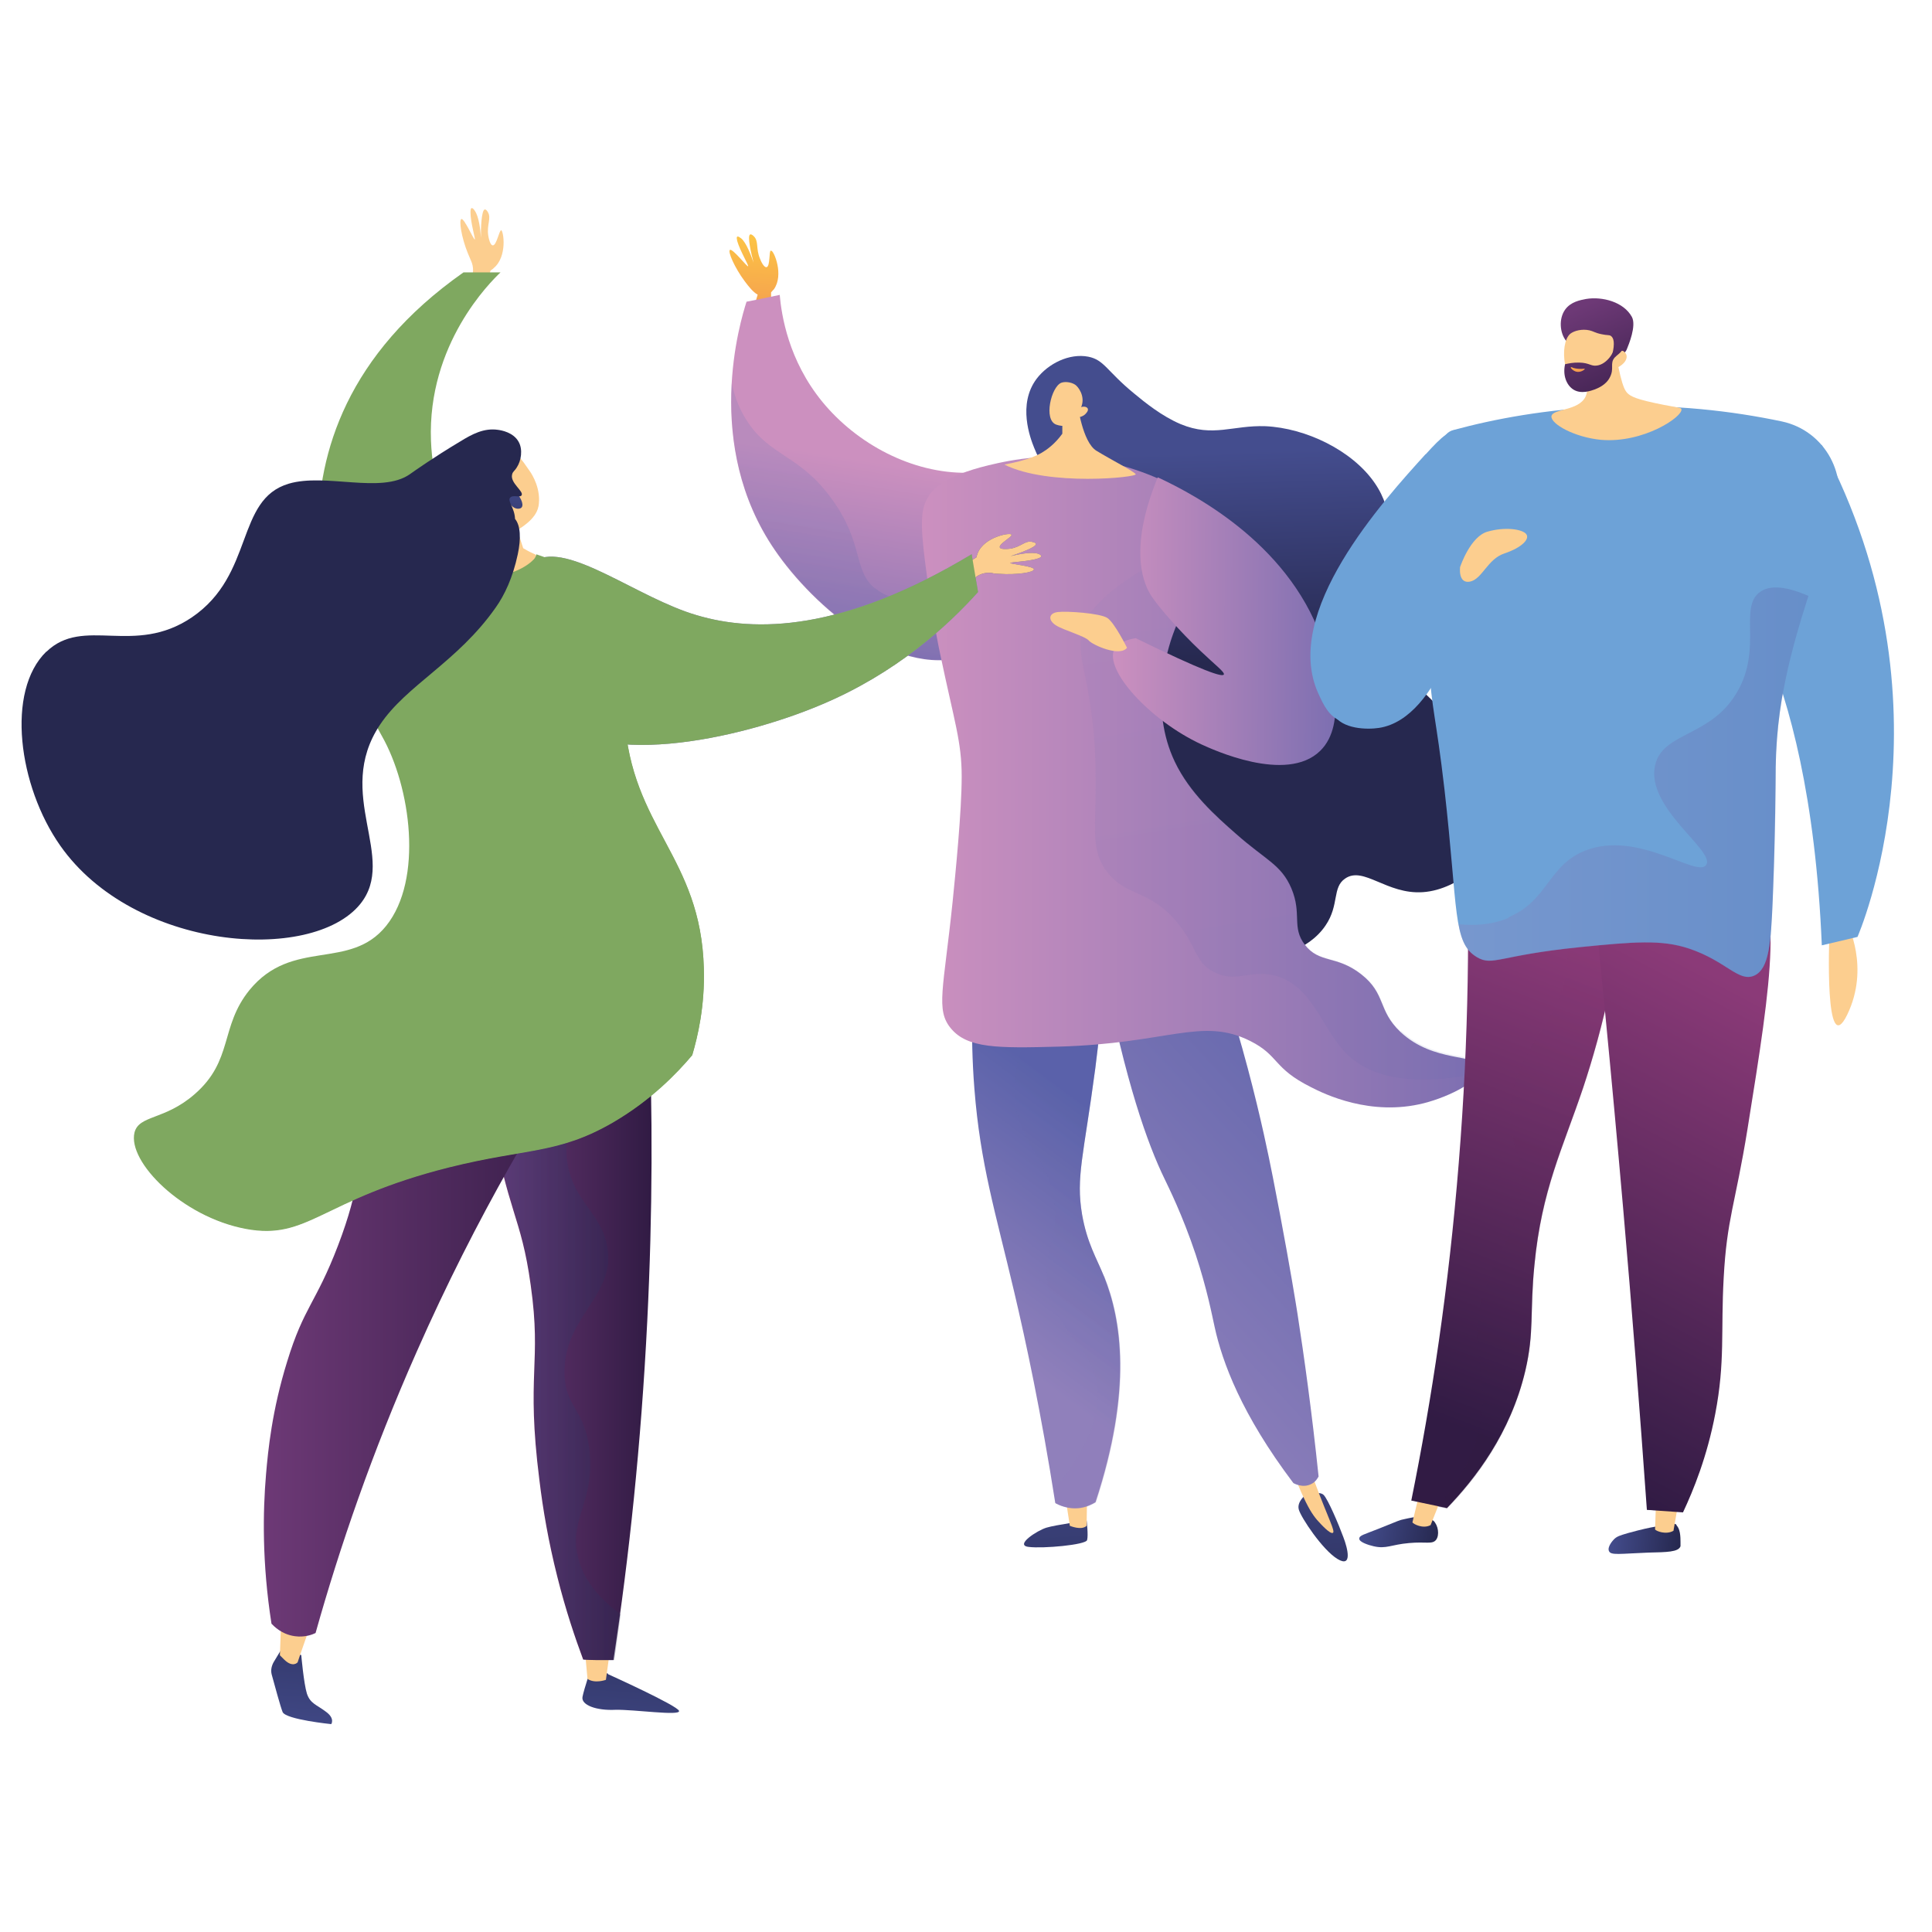 <?xml version="1.0" encoding="UTF-8"?>
<svg id="Laag_1" data-name="Laag 1" xmlns="http://www.w3.org/2000/svg" xmlns:xlink="http://www.w3.org/1999/xlink" version="1.1" viewBox="0 0 850.4 850.4">
  <defs>
    <style>
      .cls-1 {
        fill: url(#Naamloos_verloop_17-3);
      }

      .cls-1, .cls-2, .cls-3, .cls-4, .cls-5, .cls-6 {
        mix-blend-mode: multiply;
      }

      .cls-1, .cls-3, .cls-7, .cls-8, .cls-9, .cls-10, .cls-11, .cls-12, .cls-13, .cls-14, .cls-15, .cls-4, .cls-5, .cls-6, .cls-16, .cls-17, .cls-18, .cls-19, .cls-20, .cls-21, .cls-22, .cls-23, .cls-24, .cls-25, .cls-26, .cls-27, .cls-28, .cls-29, .cls-30, .cls-31, .cls-32, .cls-33, .cls-34 {
        stroke-width: 0px;
      }

      .cls-1, .cls-3, .cls-4, .cls-5, .cls-6 {
        opacity: .3;
      }

      .cls-1, .cls-3, .cls-4, .cls-5, .cls-6, .cls-35 {
        isolation: isolate;
      }

      .cls-2 {
        opacity: .1;
      }

      .cls-3 {
        fill: url(#Naamloos_verloop_29);
      }

      .cls-7 {
        fill: url(#Naamloos_verloop_22);
      }

      .cls-8 {
        fill: url(#Naamloos_verloop_25);
      }

      .cls-9 {
        fill: url(#Naamloos_verloop_28);
      }

      .cls-10 {
        fill: url(#Naamloos_verloop_27);
      }

      .cls-11 {
        fill: url(#Naamloos_verloop_17);
      }

      .cls-12 {
        fill: url(#Naamloos_verloop_12);
      }

      .cls-13 {
        fill: #fcce8f;
      }

      .cls-14 {
        fill: #6da2d7;
      }

      .cls-15 {
        fill: #26284f;
      }

      .cls-4 {
        fill: url(#Naamloos_verloop_25-2);
      }

      .cls-5 {
        fill: url(#Naamloos_verloop_29-4);
      }

      .cls-6 {
        fill: url(#Naamloos_verloop_29-7);
      }

      .cls-16 {
        fill: url(#Naamloos_verloop_12-2);
      }

      .cls-17 {
        fill: url(#Naamloos_verloop_12-3);
      }

      .cls-18 {
        fill: url(#Naamloos_verloop_17-2);
      }

      .cls-19 {
        fill: url(#Naamloos_verloop_29-5);
      }

      .cls-20 {
        fill: url(#Naamloos_verloop_29-6);
      }

      .cls-21 {
        fill: url(#Naamloos_verloop_29-3);
      }

      .cls-22 {
        fill: url(#Naamloos_verloop_29-2);
      }

      .cls-23 {
        fill: url(#Naamloos_verloop_27-2);
      }

      .cls-24 {
        fill: url(#Naamloos_verloop_27-4);
      }

      .cls-25 {
        fill: url(#Naamloos_verloop_27-3);
      }

      .cls-26 {
        fill: url(#Naamloos_verloop_25-3);
      }

      .cls-27 {
        fill: url(#Naamloos_verloop_22-7);
      }

      .cls-28 {
        fill: url(#Naamloos_verloop_22-4);
      }

      .cls-29 {
        fill: url(#Naamloos_verloop_22-6);
      }

      .cls-30 {
        fill: url(#Naamloos_verloop_22-3);
      }

      .cls-31 {
        fill: url(#Naamloos_verloop_22-5);
      }

      .cls-32 {
        fill: url(#Naamloos_verloop_22-2);
      }

      .cls-33 {
        fill: url(#Naamloos_verloop_2);
      }

      .cls-34 {
        fill: #7fa860;
      }
    </style>
    <linearGradient id="Naamloos_verloop_2" data-name="Naamloos verloop 2" x1="332.6" y1="746.8" x2="327.4" y2="674.6" gradientTransform="translate(0 851.6) scale(1 -1)" gradientUnits="userSpaceOnUse">
      <stop offset="0" stop-color="#fcc345"/>
      <stop offset=".3" stop-color="#f7ab4c"/>
      <stop offset="1" stop-color="#ee7159"/>
    </linearGradient>
    <linearGradient id="Naamloos_verloop_12" data-name="Naamloos verloop 12" x1="392.1" y1="647.2" x2="375.8" y2="545.3" gradientTransform="translate(0 851.6) scale(1 -1)" gradientUnits="userSpaceOnUse">
      <stop offset="0" stop-color="#cc90bf"/>
      <stop offset="1" stop-color="#7d6fb1"/>
    </linearGradient>
    <linearGradient id="Naamloos_verloop_29" data-name="Naamloos verloop 29" x1="392.3" y1="647.2" x2="375.9" y2="545.3" gradientTransform="translate(0 851.6) scale(1 -1)" gradientUnits="userSpaceOnUse">
      <stop offset="0" stop-color="#9080bb"/>
      <stop offset="1" stop-color="#5a62aa"/>
    </linearGradient>
    <linearGradient id="Naamloos_verloop_22" data-name="Naamloos verloop 22" x1="462" y1="223.8" x2="468.5" y2="107" gradientTransform="translate(0 851.6) scale(1 -1)" gradientUnits="userSpaceOnUse">
      <stop offset="0" stop-color="#444d8e"/>
      <stop offset="1" stop-color="#26284f"/>
    </linearGradient>
    <linearGradient id="Naamloos_verloop_22-2" data-name="Naamloos verloop 22" x1="579.5" y1="230.3" x2="586" y2="113.6" xlink:href="#Naamloos_verloop_22"/>
    <linearGradient id="Naamloos_verloop_29-2" data-name="Naamloos verloop 29" x1="424.2" y1="268.8" x2="489.7" y2="356.6" xlink:href="#Naamloos_verloop_29"/>
    <linearGradient id="Naamloos_verloop_29-3" data-name="Naamloos verloop 29" x1="473" y1="257.8" x2="626.4" y2="400.8" xlink:href="#Naamloos_verloop_29"/>
    <linearGradient id="Naamloos_verloop_22-3" data-name="Naamloos verloop 22" x1="554.6" y1="653.2" x2="557.5" y2="560.4" xlink:href="#Naamloos_verloop_22"/>
    <linearGradient id="Naamloos_verloop_29-4" data-name="Naamloos verloop 29" x1="432.7" y1="262.5" x2="498.2" y2="350.4" xlink:href="#Naamloos_verloop_29"/>
    <linearGradient id="Naamloos_verloop_12-2" data-name="Naamloos verloop 12" x1="405.9" y1="507.3" x2="651.7" y2="507.3" xlink:href="#Naamloos_verloop_12"/>
    <linearGradient id="Naamloos_verloop_29-5" data-name="Naamloos verloop 29" x1="531.1" y1="650.2" x2="568.6" y2="420.9" xlink:href="#Naamloos_verloop_29"/>
    <linearGradient id="Naamloos_verloop_12-3" data-name="Naamloos verloop 12" x1="522.8" y1="592.2" x2="620.9" y2="592.2" gradientTransform="translate(-36 862.6) rotate(.3) scale(1 -1)" xlink:href="#Naamloos_verloop_12"/>
    <linearGradient id="Naamloos_verloop_22-4" data-name="Naamloos verloop 22" x1="-802.1" y1="1250.6" x2="-807.3" y2="1178.5" gradientTransform="translate(-1032.3 239) rotate(-122.7)" xlink:href="#Naamloos_verloop_22"/>
    <linearGradient id="Naamloos_verloop_17" data-name="Naamloos verloop 17" x1="-2033.3" y1="163.2" x2="-2025.6" y2="65.8" gradientTransform="translate(-1750.8 851.6) rotate(-180)" gradientUnits="userSpaceOnUse">
      <stop offset="0" stop-color="#26284f"/>
      <stop offset="1" stop-color="#444d8e"/>
    </linearGradient>
    <linearGradient id="Naamloos_verloop_17-2" data-name="Naamloos verloop 17" x1="-1888.9" y1="174.5" x2="-1881.3" y2="77.2" xlink:href="#Naamloos_verloop_17"/>
    <linearGradient id="Naamloos_verloop_27" data-name="Naamloos verloop 27" x1="-2663.8" y1="272.3" x2="-2589.3" y2="272.3" gradientTransform="translate(-2377.1 851.6) rotate(-180)" gradientUnits="userSpaceOnUse">
      <stop offset="0" stop-color="#311b44"/>
      <stop offset="1" stop-color="#6d3976"/>
    </linearGradient>
    <linearGradient id="Naamloos_verloop_17-3" data-name="Naamloos verloop 17" x1="-2658.7" y1="272.2" x2="-2589.3" y2="272.2" gradientTransform="translate(-2377.1 851.6) rotate(-180)" xlink:href="#Naamloos_verloop_17"/>
    <linearGradient id="Naamloos_verloop_27-2" data-name="Naamloos verloop 27" x1="-2643.3" y1="279.5" x2="-2493.3" y2="279.5" xlink:href="#Naamloos_verloop_27"/>
    <linearGradient id="Naamloos_verloop_29-6" data-name="Naamloos verloop 29" x1="-2176.5" y1="1055.7" x2="-2106.1" y2="764" gradientTransform="translate(-2093.7 78.5) rotate(-149.6)" xlink:href="#Naamloos_verloop_29"/>
    <linearGradient id="Naamloos_verloop_22-5" data-name="Naamloos verloop 22" x1="-3470.3" y1="2015" x2="-3494.6" y2="1975.6" gradientTransform="translate(-3784.9 113.3) rotate(-148.5)" xlink:href="#Naamloos_verloop_22"/>
    <linearGradient id="Naamloos_verloop_22-6" data-name="Naamloos verloop 22" x1="160.7" y1="154.6" x2="192.2" y2="154.6" gradientTransform="translate(533.9 815.3) rotate(5.2) scale(1 -1)" xlink:href="#Naamloos_verloop_22"/>
    <linearGradient id="Naamloos_verloop_22-7" data-name="Naamloos verloop 22" x1="-143.2" y1="208.4" x2="-109.7" y2="208.4" gradientTransform="translate(695.5 904.8) rotate(12.3) scale(1 -1)" xlink:href="#Naamloos_verloop_22"/>
    <linearGradient id="Naamloos_verloop_25" data-name="Naamloos verloop 25" x1="-39.2" y1="290.6" x2="-128.5" y2="491.9" gradientTransform="translate(583.7 907.8) rotate(177)" gradientUnits="userSpaceOnUse">
      <stop offset="0" stop-color="#311b44"/>
      <stop offset="1" stop-color="#8b3a78"/>
    </linearGradient>
    <linearGradient id="Naamloos_verloop_25-2" data-name="Naamloos verloop 25" x1="-53.1" y1="284.3" x2="-142.4" y2="485.8" xlink:href="#Naamloos_verloop_25"/>
    <linearGradient id="Naamloos_verloop_25-3" data-name="Naamloos verloop 25" x1="-431" y1="237.6" x2="-520.3" y2="439" gradientTransform="translate(211.5 833.8) rotate(-176)" xlink:href="#Naamloos_verloop_25"/>
    <linearGradient id="Naamloos_verloop_27-3" data-name="Naamloos verloop 27" x1="-777.6" y1="877.5" x2="-799.2" y2="932.5" gradientTransform="translate(1542.6 1026.2) rotate(-2.8) scale(1 -1)" xlink:href="#Naamloos_verloop_27"/>
    <linearGradient id="Naamloos_verloop_27-4" data-name="Naamloos verloop 27" x1="-784.1" y1="875" x2="-805.8" y2="929.9" gradientTransform="translate(1542.6 1026.2) rotate(-2.8) scale(1 -1)" xlink:href="#Naamloos_verloop_27"/>
    <linearGradient id="Naamloos_verloop_28" data-name="Naamloos verloop 28" x1="-805.3" y1="908.2" x2="-804.1" y2="898.2" gradientTransform="translate(1542.6 1026.2) rotate(-2.8) scale(1 -1)" gradientUnits="userSpaceOnUse">
      <stop offset="0" stop-color="#fcc345"/>
      <stop offset="1" stop-color="#ee7159"/>
    </linearGradient>
    <linearGradient id="Naamloos_verloop_29-7" data-name="Naamloos verloop 29" x1="642" y1="507.2" x2="796.1" y2="507.2" xlink:href="#Naamloos_verloop_29"/>
  </defs>
  <g class="cls-35">
    <g id="Laag_1-2" data-name="Laag 1">
      <g>
        <path class="cls-33" d="M339.3,110.3c-.9,0-.2,7-1.9,7.3-1.1.2-2.4-2.4-2.9-3.8-1.9-4.5-.4-7.7-2.8-9.9-.4-.4-1.1-.9-1.5-.7-1.4.6.5,8.6,1.5,12.4-1.1-3.1-3.2-8.9-5.5-10.7-.4-.2-1.3-1.1-1.7-.7-.4.2-.1,1.2,0,1.9,1.2,4.2,5.1,10.7,4.8,11.1-.4.4-6.8-7.9-8-7.2-1.1.6,2.1,7.9,6.5,13.8,1.8,2.4,3.7,4.8,5.7,5.9l-1.7,5.7h7.6v-6.7c.5-.5.9-1.1,1.2-1.3,4.6-6.4,0-17.1-1.1-17h-.1Z"/>
        <path class="cls-12" d="M328.6,132.8c4.8-.9,9.8-2,14.6-3,.8,8.9,3.8,28.8,18.8,47.1,15.2,18.5,39.4,31.5,63.7,31.2,19.8-.4,26.8-9.3,33.2-4.6,13.8,10.3,4,70.1-30.1,84.1-32.6,13.5-71.2-21.2-87.7-45.4-31.9-46.4-15.2-101-12.5-109.4Z"/>
        <path class="cls-3" d="M385,258.9c-9.6-8.1-4.7-19.8-18.9-39.3-14.2-19.6-27-18.5-37.2-34.2-2.7-4.1-5.3-9.6-6.8-16.6-1.2,21.2,2,48.4,19.1,73.2,16.6,24.1,55.2,58.8,87.7,45.4,16.9-7,27.8-25.1,32.9-43-47.6,24.5-67.5,22.3-76.7,14.4h-.1Z"/>
        <path class="cls-7" d="M478.3,669.3s.8,6.5.2,8.6-19.4,3.8-25.7,3c-6.4-.7,3.8-7.3,7.9-8.5,4-1.2,17.6-3.1,17.6-3.1h0Z"/>
        <path class="cls-13" d="M468.9,658.6l2,13s5.1,2.2,7.4,0l.2-13.6-9.7.6Z"/>
        <path class="cls-32" d="M574.7,658s-4,3-3,6.5,10.4,17.7,17,21.7,4.6-4.4,2.6-9.6c-1.9-5.2-6.8-16.8-8.7-18.6-1.9-1.9-7.9,0-7.9,0Z"/>
        <path class="cls-13" d="M567.5,643.7c1.9,5.3,3.8,9.8,5.2,13,3.2,7.2,5,9.9,7,12.3,1.8,2,5.8,6.4,7,5.7,1.1-.7-1.9-6-7.7-21.5-.8-2.2-3.5-9.4-3.5-9.4h-7.9,0Z"/>
        <path class="cls-22" d="M429.6,419.5c-1.4,13.5-2.7,34.5-.7,59.8,2.6,33.2,9.2,54,17.5,89.3,5.1,21.6,11.9,53.3,18.1,93,1.4.8,5.7,2.9,11.1,2.1,3.1-.5,5.3-1.7,6.6-2.5,16.3-49.6,11.4-80.4,3.7-99.5-3.3-8.1-7.4-14.6-9.6-27.1-2.8-16.6.7-25.8,5.8-64.3,3.5-27.4,2.9-31.6.6-35.8-9.6-16.4-38.8-16.2-53-15.1h0Z"/>
        <path class="cls-21" d="M485.5,425.3c9.9,51.3,19.7,78.4,27.1,93.6,1.8,3.8,7.9,15.9,13.7,33.3,5.1,15.5,7.2,26.8,8.3,31.7,3.4,15.7,11.9,38.7,34.7,68.9.2.1,4.1,2.4,7.9.4,1.9-.9,2.8-2.6,3.2-3.3-3-28.8-6.4-53-9.3-71.7-.6-3.9-3.4-21.1-7.7-43.8-1.7-8.9-4.1-21.8-7.1-35.2-3.7-16.6-9.3-39.2-18.1-66.3-17.6-2.5-35-5.1-52.6-7.6h-.1Z"/>
        <path class="cls-30" d="M477,222.2c-5.7-5.2-16.4-11.2-21.8-25.1-1.7-4.2-7.4-19.1,1.1-30.4,5.1-6.7,14.4-11.3,22.7-9.7,7.1,1.4,8.1,6.3,20.2,16.2,4.7,3.9,12.2,10,20.5,13.5,14.3,5.9,22.9.4,37.3.9,17.7.8,38.2,10.6,48.1,25,17.6,25.5-7.9,51.2,11.3,81.1,6.3,9.8,9.4,7.6,24.3,26.4,15,18.9,22.4,28.4,21.1,40-1.9,16-19.2,31.5-35.5,32.6-15.9,1.1-26.1-11.6-34.2-6-5.8,3.9-2.5,11.6-8.6,20.6-7.9,11.8-23.5,14.2-26,14.5-23.4,3.5-54.8-23.8-68.1-56.2-24.1-58.4,18.2-114.9-12.4-143.3h0Z"/>
        <path class="cls-5" d="M485.9,561.8c-3.3-8.1-7.4-14.6-9.6-27.1-2.8-16.6.7-25.8,5.8-64.3,3.5-27.4,2.9-31.6.6-35.8-5.2-9-16.2-12.9-27.5-14.5.1.6.4,1.2.5,1.8,5.9,26.9-16.6,43.4-6.5,73,5,14.6,13,17.9,14.9,34.9,1.8,15.8-4.6,19.2-3.2,33.6,2,21.6,17.3,26.8,21.4,43.3,2.6,10.7.4,26.4-18.5,49.1.4,2,.6,3.9.9,5.9,1.4.8,5.7,3,11.1,2.1,3.1-.5,5.3-1.7,6.6-2.5,16.3-49.6,11.4-80.4,3.7-99.5h-.1Z"/>
        <path class="cls-16" d="M408.8,218.3c1.5-2.4,6.3-8.7,26.3-13.5,10-2.4,28.7-6.4,52.6-1.3,32.9,7,53.3,26.7,61,34.9-6.3,4.1-23.7,16.6-32.3,40.5-2.7,7.4-10.6,32.7.7,56.4,6.5,13.7,18.1,24,26.9,31.7,13.2,11.7,19.9,13.5,24.4,24,4.8,11.4,0,17,5.9,24.8,6.4,8.4,13.9,4.5,24.8,13,11.1,8.7,7.2,15.8,17.3,25.4,14.8,13.9,34.2,9.4,35.2,15.7.8,5.4-13.1,12.7-24.9,15.7-23.4,5.9-43.7-4-49.7-7.1-16.8-8.4-13.8-13.8-26.7-20.3-21.4-10.7-36,1.2-84.7,2.5-26.4.7-39.8.8-47.1-8.1-6.7-8.1-3.2-17.1.8-55.6h0c1.3-12.9,4-39.8,4-55.2s-3.2-24-9.4-53.6c-.4-1.8-3.8-17.8-6.5-39.2-2.5-19.2-2.1-25.3,1.4-30.6h-.1Z"/>
        <g class="cls-2">
          <path class="cls-19" d="M616.5,454.1c-10.1-9.6-6.1-16.8-17.3-25.4-10.9-8.5-18.4-4.6-24.8-13-6-7.8-1.2-13.3-5.9-24.8-4.4-10.5-11.2-12.3-24.4-24-8.7-7.8-20.3-18.1-26.9-31.7-11.3-23.7-3.4-49-.7-56.4,8.6-23.8,26.1-36.3,32.3-40.5-.6-.7-1.3-1.4-2.1-2.2-41.5,5.7-65.8,29.7-68.8,36.8-7,16.4,4,22.5,4.4,69.9.1,22.7-2.4,31.6,5.1,41.1,8.4,10.9,18.1,7.4,30.3,21.6,9.3,10.9,7.9,17.8,16.5,22.3,9.4,5,15.3-.8,26,1.4,17.7,3.8,21.5,24.2,33.2,35.3,8.9,8.4,25.1,14.3,57.5,8,.7-1.1,1.1-2.1.9-3.2-.9-6.3-20.4-1.8-35.2-15.7v.5Z"/>
        </g>
        <path class="cls-17" d="M490.5,285.7c-4.5,9.3,15.7,31.4,38.2,41.9,4.6,2.1,37.5,17.5,52.4,2.9,12.3-12,4.5-37.1,1.8-45.9-13.6-43.8-55.7-66.3-73.3-74.5-13.5,32.9-5.7,47.8-2.7,52.4,3.2,4.8,12,15,21.5,24,6.6,6.3,10.7,9.3,10.3,10.4-.7,1.2-8.5-1.2-38.8-16-3.5.6-7.7,1.8-9.2,5h-.1Z"/>
        <path class="cls-13" d="M474.3,177.8s2.1,16.8,8.3,20.6,16.2,8.9,17.3,10.3c1.1,1.4-38.4,5.5-57.8-4.2h0c6.5-1.3,8.1-1.9,8.1-1.9,1.8-.5,5-1.4,8.3-3.3,2.2-1.3,5.8-3.8,9.1-8.4v-9.3l6.7-3.8h0Z"/>
        <path class="cls-13" d="M475.3,183.7s-4,5.5-10.4,3.2c-5.7-2.1-2.2-16.6,2.2-18.4,1.5-.6,4.2-.4,6.1.8,1.3.8,4.7,5.1,2.7,9.9,1.4-.5,2.7,0,2.9.7.4.9-.8,2.1-1.1,2.4-.9.9-2.1,1.2-2.6,1.3h0Z"/>
        <path class="cls-13" d="M496,285s-5.4-10.9-8.6-13c-3.2-2.1-17.8-3.1-21.8-2.6-4,.5-4.4,3.5-.9,5.8,3.4,2.2,13,4.8,14.6,6.8,1.7,1.9,13.6,7.3,16.8,3.1h0Z"/>
      </g>
      <g>
        <path class="cls-13" d="M220.6,101.4c-.9-.1-2,6.7-3.7,6.6-1.1,0-1.8-3-2-4.4-.7-4.8,1.5-7.6-.2-10.3-.2-.4-.8-1.2-1.3-1.1-1.5.2-1.8,8.5-1.7,12.4-.2-3.2-.9-9.3-2.7-11.8-.2-.4-.9-1.3-1.4-1.2-.5.1-.5,1.2-.5,1.9,0,4.4,2.2,11.7,1.9,11.9-.5.2-4.6-9.3-5.9-9-1.2.4,0,8.1,2.8,15,.5,1.1.9,2.2,1.4,3.3,1.3,2.8,1.3,6.1-.4,8.9h0c0,.1,7.3,2,7.3,2l1.7-6.5c.6-.4,1.2-.8,1.4-1.1,6.1-5,4.4-16.5,3.2-16.8h0Z"/>
        <path class="cls-34" d="M204,119.9h16.3c-4.4,4.2-32.2,31.5-30.6,74.1,1.3,34.5,21.1,56.8,26.5,62.5-11.9,23.6-27.3,32.6-34.5,35.9-2.6,1.2-25.6,12.4-28.1,3.9-.7-2.4-52.3-104.3,50.4-176.4h-.1Z"/>
        <path class="cls-28" d="M445.2,235.5c.4.8-5.8,4-5.1,5.5.4.9,3.3.7,4.7.5,4.8-.8,6.6-3.9,9.8-2.9.5.1,1.4.4,1.4.8.2,1.5-7.6,4.2-11.2,5.4,3.2-.8,9.2-2,12-1.1.4.1,1.5.5,1.5,1.1s-.9.8-1.7,1.1c-4.2,1.3-11.8,1.5-11.9,1.9,0,.5,10.4,1.4,10.4,2.8s-7.8,2.5-15.1,2c-1.2,0-2.4-.1-3.5-.4-3.1-.4-6.3.7-8.3,3.1h0c0,.1-4.1-6.3-4.1-6.3l5.7-3.7c.1-.7.4-1.3.5-1.7,2.8-7.3,14.4-9.3,14.9-8.3Z"/>
        <path class="cls-11" d="M267.6,736.9s30.8,13.9,31.3,16.2-19.8-.7-28.1-.5c-8.3.4-15.1-2.1-14.4-5.7s3.7-12.3,3.7-12.3l7.6,2.1h0Z"/>
        <path class="cls-13" d="M268.6,725.6l-1.9,13.8s-4.8,1.8-8.1-.4l-1.4-15.2,11.4,1.7h0Z"/>
        <path class="cls-18" d="M123.9,725.9l-3.5,5.8c-.9,1.7-1.3,3.5-.8,5.4,1.3,4.7,3.8,14,4.8,16.5,1.5,3.3,21.4,5.3,21.4,5.3,0,0,1.8-2.5-2.4-5.5-4.1-3.1-6.8-3.5-8.3-7.9-1.4-4.5-2.5-17-2.5-17l-8.9-2.4v-.2Z"/>
        <path class="cls-13" d="M138.7,711.3c-1.3,1.1-7.7,20.4-7.7,20.4,0,0-2.1,2.6-6-1.3-3.9-3.9-1.8-1.8-1.8-1.8l.7-19.1,14.8,1.7h0Z"/>
        <path class="cls-10" d="M285.6,447.3c1.7,41.3,1.7,86.3-.7,134.2-2.7,54-8,104-14.9,149.2h-7.9c-1.9,0-3.7-.1-5.4-.2-3.5-9.4-7.7-21.7-11.4-36.5-3.9-15.5-6.3-29.4-7.9-42.7-5.9-46.8,1.1-50.9-3.8-85.6-4.2-30.7-10.3-31.9-17.5-75.5-7.7-47.3-2-54.4.8-57,11.9-11,39.8-3.5,68.7,14.2h0Z"/>
        <path class="cls-1" d="M217,433.2c11.3-10.4,37.3-4.1,64.7,11.8-31.5,34-34.9,56.2-31.2,70.4,4.2,16.2,17.2,20.9,17.2,38.6s-19.7,27.5-19.2,50.5c.2,15.2,8.8,15.1,11,33.9,2.4,22.3-8.9,29.9-5.2,46.4,1.5,7.1,6,16.3,18.9,25.8-.9,6.7-1.9,13.5-2.8,20.1h-7.9c-1.9,0-3.7-.1-5.4-.2-3.5-9.4-7.7-21.7-11.4-36.5-3.9-15.5-6.3-29.4-7.9-42.7-5.9-46.8,1.1-50.9-3.8-85.6-4.2-30.7-10.3-31.9-17.5-75.5-7.7-47.3-2-54.4.8-57h-.2Z"/>
        <path class="cls-23" d="M266,446.6c-27.1,39.6-56.4,89.1-82.5,148.2-19.8,44.7-34.1,86.6-44.6,124-1.4.7-4.8,2-9.1,1.4-5.9-.8-9.3-4.5-10.3-5.5-4.2-26.8-3.8-49.4-2.4-65.8.9-10.5,2.6-28,9.3-49.6,7.4-24.2,12.6-25.5,22.4-51.1,10.1-26.5,7.7-33.2,17.3-66.3,4-13.7,10.6-34,21.7-58.2,26.1,7.7,52.2,15.3,78.1,22.9h-.1Z"/>
        <path class="cls-20" d="M427.7,244c.9,5.5,1.9,11.1,2.8,16.6-13.3,14.8-36,35.8-69.3,49.7-35.3,14.9-101.2,29.9-121.3,1.7-12.3-17.1-19.7-56.8-4.4-65.3,14.8-8.3,45.1,16.5,71.2,24.1,25.5,7.6,64.1,7.4,121.1-26.9h-.1Z"/>
        <path class="cls-13" d="M445.2,235.5c.4.8-5.8,4-5.1,5.5.4.9,3.3.7,4.7.5,4.8-.8,6.6-3.9,9.8-2.9.5.1,1.4.4,1.4.8.2,1.5-7.6,4.2-11.2,5.4,3.2-.8,9.2-2,12-1.1.4.1,1.5.5,1.5,1.1s-.9.8-1.7,1.1c-4.2,1.3-11.8,1.5-11.9,1.9,0,.5,10.4,1.4,10.4,2.8s-7.8,2.5-15.1,2c-1.2,0-2.4-.1-3.5-.4-3.1-.4-6.3.7-8.3,3.1h0c0,.1-4.1-6.3-4.1-6.3l5.7-3.7c.1-.7.4-1.3.5-1.7,2.8-7.3,14.4-9.3,14.9-8.3Z"/>
        <path class="cls-34" d="M427.7,244c.9,5.5,1.9,11.1,2.8,16.6-13.3,14.8-36,35.8-69.3,49.7-35.3,14.9-101.2,29.9-121.3,1.7-12.3-17.1-19.7-56.8-4.4-65.3,14.8-8.3,45.1,16.5,71.2,24.1,25.5,7.6,64.1,7.4,121.1-26.9h-.1Z"/>
        <path class="cls-34" d="M215.7,246.3c26.3-.5,46.6.4,57.9,12.2,11.8,12.4-.7,25.7,1.3,57.5,2.9,48.6,33.6,61.1,34.9,110.3.5,16.6-2.7,30.1-5.1,38.2-7,8.3-18.3,19.9-34.9,29.6-24.2,14-37.9,11.2-72.3,19.8-56.4,14.2-61.7,32.2-89.4,27-28-5.3-52-29.5-48.9-42.4,2-7.8,13.2-5.3,26.5-16.9,17.1-14.9,11-29.6,24.1-45.8,18.9-23.1,44.1-8.3,60.2-28.3,16.3-20.3,10.9-61.1-2-83.7-8.4-14.6-11.8-31.7-18.8-47.1-.6-1.3-1.3-3.3-.9-5.9,1.4-9.9,18.1-14.9,30.7-18.5,19.2-5.5,34.7-6,36.8-6h-.1Z"/>
        <path class="cls-34" d="M241.3,245.8l-5.2-1.8s-1.5,7-18.3,7.6c-9.3-.2-15.1-5.5-15.1-5.5l-3.7,2.5s7.6,9.9,19.9,9.9,22.2-12.7,22.2-12.7h.1Z"/>
        <g>
          <path class="cls-13" d="M237,223.1c1.4-7.7-2.8-14.3-3.8-15.7-4-5.9-5-6.7-6.6-7.7l-2.4-1.2h-.2c-1.5-.4-6.4,0-7.4.2-3.1.9-5.3,14.2-2.7,32.5-.1,1.4-.2,2.8-.4,4.2-7.1-.9-9.1-.4-9.6.6-.8,2,4.1,14,10.9,16.4,8.5,3,20.3-4.7,21-7.6.2-1.2.2-.1-5.5-3.5-.5-1.7-2.1-6.3-2.7-7.9,1.2-.8,8.4-4.8,9.4-10.5h0Z"/>
          <path class="cls-31" d="M227.5,217c-1.5-1.8-3.9.2-3.7,2.7.2,2.5,2.8,4.8,5.1,4.1,2.2-.7.6-4.5-1.5-6.8h.1Z"/>
          <path class="cls-15" d="M20.4,286.9c16.4-15.9,38.6,2.1,64.1-15.2,27.6-18.8,19-51.8,42.6-58.8,16.2-4.8,40.6,4.6,53.2-4.1,2-1.4,10.4-7.4,22.3-14.5,5.2-3.2,10.4-6,16.6-5.1,1.5.2,6.8,1.1,9.1,5.3,1.9,3.4,1.1,8.3-.8,11.2-1.1,1.8-1.8,1.8-2.1,3.2-.9,3.7,5.2,7.3,4.2,9.1-.7,1.2-3.9-.4-5.1,1.1-1.2,1.5,2,4.4,2.2,9.3,2.4,2.9,2.7,8.6,1.2,15.6-2.2,10.3-5.8,17.9-9.7,23.4-16.9,24.1-39.4,34.2-51,51.7-20.3,30.6,8,58.4-8.7,78.9-21.4,26.2-99.6,20.4-132-25.8-18.4-26.2-24-68-6.1-85.4v.2Z"/>
        </g>
        <path class="cls-34" d="M127.7,499.1c26.5-17.6,50.5,2.5,69.3-13,15.5-12.7,2.8-29.5,19.5-51.9,18.3-24.7,43.8-18.4,49.8-36.8,6.3-19-18.9-32-19.5-58.4-.4-13.5,5.8-31,30-52.2-1.3,7.7-2.6,17.1-1.9,29,3,48.6,33.6,61.1,34.9,110.3.5,16.6-2.7,30.1-5.1,38.2-7,8.3-18.3,19.9-34.9,29.6-24.2,14-37.9,11.2-72.3,19.8-56.4,14.2-61.7,32.2-89.4,27-8-1.5-15.8-4.6-22.7-8.6,8-1.3,14-4,18.6-7.2,12.2-8.4,10-16.8,23.8-26h-.1Z"/>
      </g>
      <path class="cls-13" d="M813.1,406.6s10.1,19.1,0,40c-10.1,20.8-7.9-34.1-7.9-34.1l7.9-5.8h0Z"/>
      <path class="cls-14" d="M801.9,416.1l15.7-3.7s45-102.1-15.7-216.5l-46,53.6s40.5,36.1,46,166.6h0Z"/>
      <path class="cls-14" d="M627.5,199.9c-18.6,20.5-63.5,69.7-47.2,105.4,2.2,4.8,4.6,10.1,9.9,12,15.3,5.7,29.1-26.5,63.7-32.9,17.7-3.2,23.7,3.5,29.6-2.2,18.1-17.5-15.1-94.5-40.6-93.3-4.6.2-8.1,3-15.3,11h-.1Z"/>
      <path class="cls-29" d="M737.9,671.4c1.7,1.5,1.8,5.1,1.8,7.3v1.9c-.9,2.6-6.1,2.6-14.2,2.8-12.7.5-16.5,1.3-17.3-.7-.8-1.8,1.7-4.6,1.9-4.8,1.4-1.7,3.2-2.1,6.5-3.1,6.1-1.7,10.1-2.5,11.4-2.7,7.8-1.5,9.1-1.9,10.1-.8h-.2Z"/>
      <path class="cls-13" d="M729,658.7l-.5,14.5c.4.7,4.8,2.5,8.1.6l2.5-14.3-10.1-.7h0Z"/>
      <path class="cls-27" d="M630.9,669.3c2.2,2.1,2.8,6.4,1.2,8.5-1.7,2.1-4.4.7-11.9,1.4-8,.7-10,2.7-15.6,1.4-2.2-.5-6.3-1.8-6.3-3.3s2-1.8,8.5-4.4c9.2-3.7,9.2-3.8,11.2-4.2,5-1.1,10-2.2,12.9.7h0Z"/>
      <path class="cls-13" d="M625,656.4l-3.3,13.7c.4.7,4.6,3,8,1.2l5.3-13.3-10-1.4h0Z"/>
      <path class="cls-8" d="M645.2,360.1c1.8,45.2,1.4,96.2-3.1,151.7-4.4,55-12,104.8-20.9,148.7,5.2,1.1,10.5,2.2,15.7,3.3,12.4-12.9,28-32.9,34.5-60.5,4-17.1,1.9-25.7,4-46.5,3.2-33.3,12.4-51.1,21.5-78.2,8.1-24.4,17.3-60.1,20.8-107.3-24.2-3.8-48.3-7.4-72.5-11.2h0Z"/>
      <path class="cls-4" d="M652.4,571.5c5.8-22.8,16.9-28.8,17.2-50.4.2-15.2-5.2-16.5-4.8-31,.6-22.1,13.5-33.7,20.1-47.6,6.8-14.6,9.6-38.2-9-77.5,13.9,2.1,27.8,4.4,41.8,6.5-3.4,47.2-12.7,82.8-20.8,107.3-9.1,27.1-18.2,45-21.5,78.2-2,20.9,0,29.5-4,46.5-6.5,27.6-21.9,47.7-34.5,60.5-1.3-.2-2.7-.6-4-.8,13.5-16,18.2-30.3,19.4-42,2-18.9-5.8-26.7,0-49.7h.1Z"/>
      <path class="cls-26" d="M697.4,357.3c6.3,57.3,11.9,115.6,17.1,175.1,3.9,44.6,7.3,88.7,10.4,132.2,5.3.4,10.6.7,15.9,1.1,4.6-9.8,10.6-24.5,14.2-43.4,4.4-22.9,2.4-36.2,3.7-59.7,1.4-26.3,5.1-32.3,10.5-65.7,10.9-67.9,16.3-101.8-.9-121.8-5.5-6.5-22.9-22.7-70.7-17.8h-.1Z"/>
      <path class="cls-14" d="M807.5,228.1c6.8-18.3-4-38.5-23.2-42.6-21.8-4.6-47.9-7.7-77.2-6.5-26.2,1.1-49,5.3-67.4,10.3-2.4.6-4.2,2.6-4.6,5.1-2.4,13.1-4.7,26.3-7.1,39.4-.6,14.5-.8,34.1.8,57.3s3.2,23.6,7,56.3c6.1,53.5,3.5,67.4,14.3,73.9,7,4.1,9.6-.8,45.2-4.4,24-2.4,36.1-3.4,48.1.6,16.5,5.5,21.9,15,28.8,11.9,6.5-3,7.3-14.2,8.1-33.7,1.2-30.3,1.2-50.9,1.3-58.2.5-33.7,9.1-59.6,20.1-92.6,2-5.9,3.9-11.4,5.9-16.8h-.1Z"/>
      <g>
        <path class="cls-13" d="M710.4,145.6c.4,8.5,1.7,15.2,2.8,19.7,1.3,5.2,2.1,6.6,3.1,7.7,1.5,1.5,3.8,2.8,16,5.2,6.7,1.3,7.6,1.2,7.8,1.9.8,3.2-16.6,15.1-35.4,13.5-11.6-1.1-22.2-7-21.8-10.4.5-3.4,11.9-2.2,15-8.6,2.1-4.5-.8-10.5-4.2-15.3,2.7-5.9,13.9-7.6,16.6-13.5h.1Z"/>
        <g>
          <path class="cls-25" d="M689.4,150.1c-2.8-3.4-3.4-9.7-.5-13.8,2.5-3.5,6.7-4.2,9.2-4.7,7.2-1.2,16.6,1.3,20.2,7.9,2.1,3.9-1.5,12.4-2.1,13.9-.6,1.8-1.9,2.4-3.1,3.7-1.7,1.9-4.1,4.8-8.1,9.7-.4-1.4-1.1-3.1-1.9-4.8-.4-.7-1.8-3.4-3.8-5.7-4-4.5-7.1-2.9-9.8-6.3h-.1Z"/>
          <path class="cls-13" d="M710.8,162.5s-4.4,8.1-13.9,8c-8.6,0-10.9-19.2-5.7-23.6,1.8-1.4,5.3-2.2,8.4-1.5,1.8.4,2.4,1.1,5.3,1.7,2.7.6,3.4.2,4.2.8,1.1.8,1.9,2.8.5,8.5,1.5-1.8,3.4-2.5,4.8-1.9.2,0,.8.5,1.2,1.1,1.3,2.1-.6,5.1-5,6.8h.1Z"/>
          <path class="cls-24" d="M709.6,146.8c-.4.4.9,1.8,1.2,4,.4,4.2-3.7,9.6-7.9,10.1-2.6.4-3.3-1.2-7.7-1.3-2.7-.1-4.8.4-6.3.7-1.1,4.7.5,9.2,3.7,11.2,3.4,2.1,7.7.5,9.4-.1,1.2-.5,5-1.9,6.7-5.5,1.9-3.8-.2-5.9,2-8.5,1.2-1.3,2.7-1.9,4.1-4.4.4-.7.6-1.3.8-1.7-2.4-2.2-5.4-5-6-4.5h-.1Z"/>
          <path class="cls-9" d="M692.1,161.8s1.9.8,5.1.5h.4c0,.4-1.9,1.8-3.8,1.3-1.4-.4-2.5-1.5-2.4-1.9,0-.1.4-.1.7,0h0Z"/>
        </g>
      </g>
      <path class="cls-6" d="M663.9,403.8c17.6-7.4,17.5-23,33.9-29.4,23.4-9.2,49.2,12.2,53.2,6.3,4.2-6.1-26.7-25.1-22.5-43.8,3.3-14.9,24.8-12.3,36.3-32.6,11-19.2.4-37.2,10-43.8,3.4-2.4,9.6-3.3,21.2,1.8-8.1,25.3-13.9,47.6-14.4,75.3,0,7.3,0,28-1.3,58.2-.8,19.6-1.7,30.9-8.1,33.7-6.8,3.1-12.3-6.4-28.8-11.9-12.2-4.1-24.3-3-48.1-.6-35.6,3.5-38.1,8.6-45.2,4.4-4.6-2.7-6.7-6.8-8.1-14.6,7.2.8,14.8.2,22.1-2.8h-.1Z"/>
      <path class="cls-14" d="M644.3,248.2c-32,13.3-45.8,32.1-51.6,42.1-3.7,6.4-9.8,17-5.8,24.1,3.8,6.6,14.8,6.8,20.1,6,27.3-4.2,38.9-56.4,40.1-61.6l-2.8-10.5h0Z"/>
      <path class="cls-13" d="M642.8,249.3s4.4-13.2,12-15.3c7.7-2.2,15.3-1.1,17,1.1,1.7,2.2-2.1,6-9.6,8.5s-9.7,11.2-15.1,12.4c-5.5,1.1-4.4-6.6-4.4-6.6h0Z"/>
    </g>
  </g>
</svg>